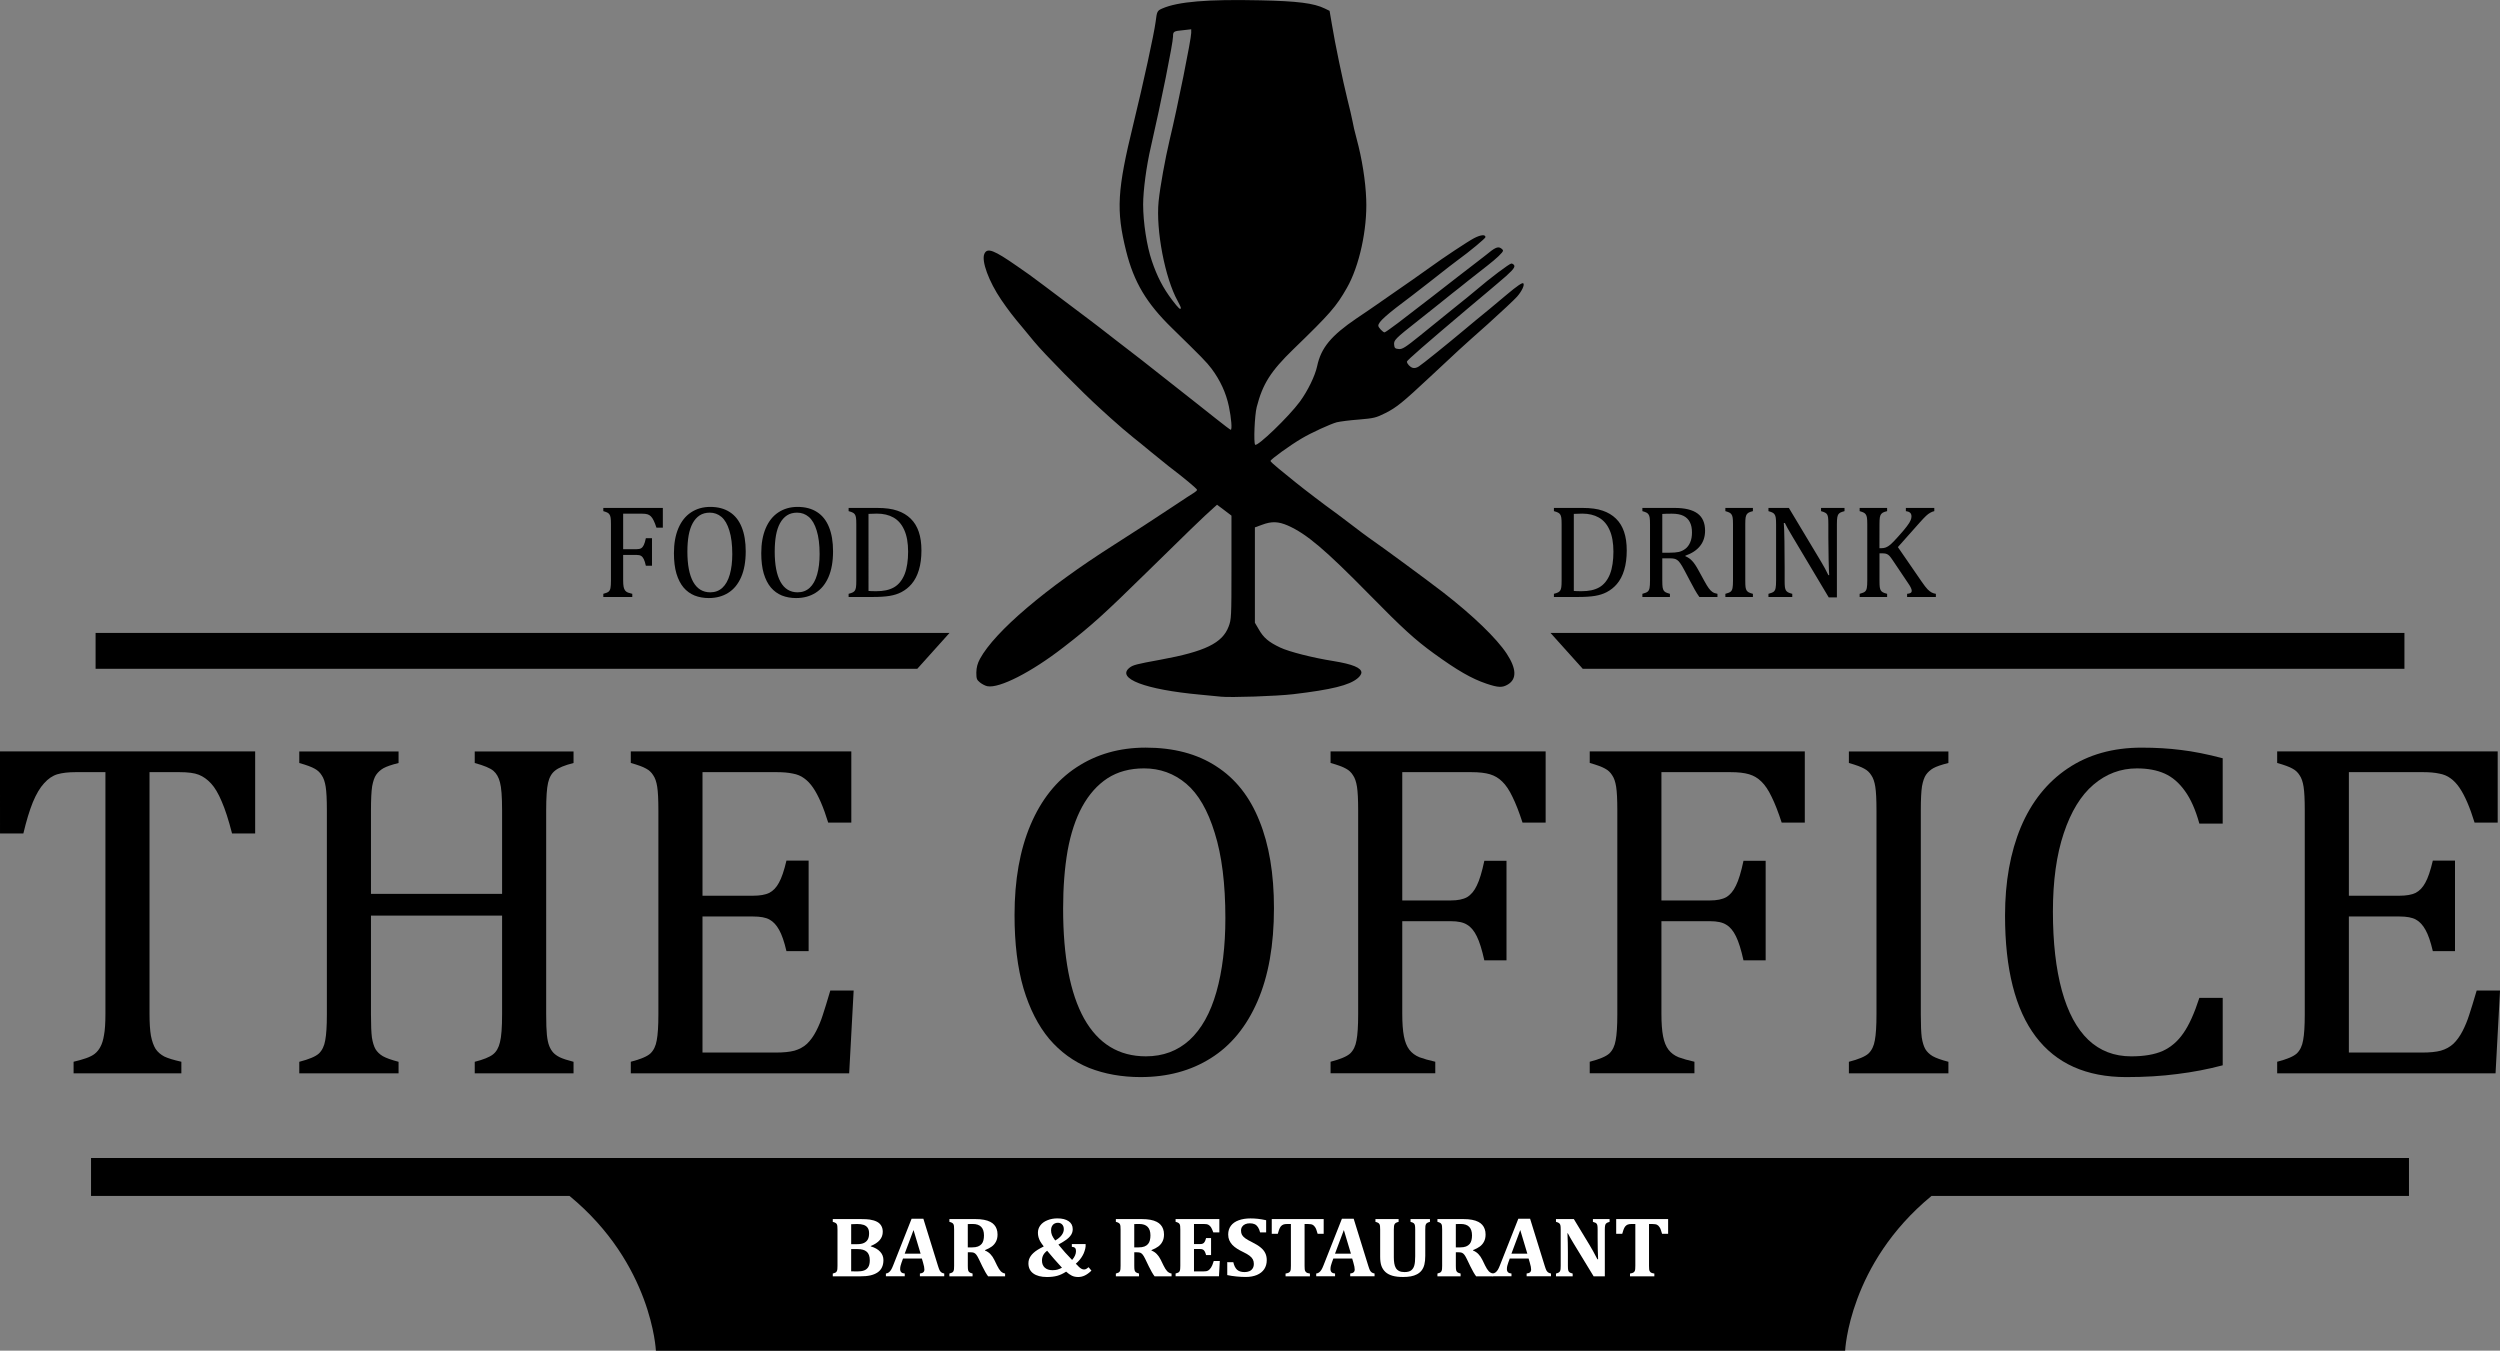 <?xml version="1.0" encoding="UTF-8"?>
<svg width="418.92" height="226.33" version="1.0" viewBox="0 0 314.19 169.74" xmlns="http://www.w3.org/2000/svg" xmlns:cc="http://creativecommons.org/ns#" xmlns:dc="http://purl.org/dc/elements/1.1/" xmlns:rdf="http://www.w3.org/1999/02/22-rdf-syntax-ns#" xmlns:xlink="http://www.w3.org/1999/xlink" zoomAndPan="magnify">
 <rect x="0" y="0" width="314.19" height="169.74" fill="#808080" stroke="none"/>
 <g>
  <g>
   <g stroke-width="1.518" style="font-variant-caps:normal;font-variant-east-asian:normal;font-variant-ligatures:normal;font-variant-numeric:normal" aria-label="THE OFFICE">
    <path d="m-2.9802e-8 94.43h32.068v10.314h-2.905q-0.652-2.549-1.304-4.031-0.622-1.482-1.334-2.252t-1.541-1.097q-0.8-0.326-2.43-0.326h-3.764v30.349q0 1.749 0.178 2.786 0.207 1.037 0.593 1.66 0.415 0.593 1.097 0.948 0.682 0.326 2.134 0.652v1.452h-13.545v-1.452q0.889-0.207 1.571-0.445 0.682-0.237 1.097-0.563 0.445-0.356 0.711-0.889 0.296-0.533 0.445-1.452 0.178-0.919 0.178-2.697v-30.349h-3.734q-1.393 0-2.312 0.267-0.889 0.267-1.66 1.126-0.771 0.83-1.423 2.401-0.622 1.541-1.185 3.912h-2.934z" style="font-variant-caps:normal;font-variant-east-asian:normal;font-variant-ligatures:normal;font-variant-numeric:normal"/>
    <path d="m68.642 127.48q0 1.719 0.089 2.579 0.089 0.86 0.296 1.393 0.207 0.504 0.504 0.83 0.296 0.326 0.83 0.593 0.563 0.267 1.719 0.563v1.452h-12.418v-1.452q1.63-0.415 2.282-0.919 0.652-0.504 0.889-1.541 0.267-1.037 0.267-3.497v-12.418h-16.479v12.418q0 1.986 0.119 2.905 0.148 0.919 0.445 1.452 0.326 0.533 0.919 0.889 0.622 0.356 1.986 0.711v1.452h-12.478v-1.452q1.838-0.474 2.46-1.037 0.622-0.593 0.8-1.66 0.207-1.067 0.207-3.26v-25.637q0-2.045-0.148-2.964-0.148-0.948-0.504-1.452-0.326-0.533-0.889-0.83-0.563-0.326-1.927-0.711v-1.452h12.478v1.452q-1.304 0.326-1.897 0.652-0.563 0.326-0.919 0.83-0.326 0.474-0.504 1.452-0.148 0.978-0.148 3.023v10.492h16.479v-10.492q0-2.579-0.267-3.527-0.237-0.948-0.83-1.452t-2.341-0.978v-1.452h12.418v1.452q-1.66 0.415-2.312 0.948-0.652 0.504-0.889 1.541-0.237 1.037-0.237 3.468z" style="font-variant-caps:normal;font-variant-east-asian:normal;font-variant-ligatures:normal;font-variant-numeric:normal"/>
    <path d="m106.99 94.43v8.951h-2.905q-0.445-1.452-0.919-2.549-0.474-1.097-0.978-1.838-0.504-0.741-1.126-1.185-0.593-0.445-1.423-0.593-0.83-0.178-1.986-0.178h-9.366v15.53h6.343q1.304 0 2.045-0.356 0.741-0.385 1.215-1.274 0.504-0.889 0.948-2.786h2.786v11.381h-2.786q-0.415-1.778-0.919-2.667-0.504-0.919-1.215-1.304-0.682-0.385-2.075-0.385h-6.343v17.101h9.217q1.452 0 2.341-0.237 0.919-0.267 1.571-0.86 0.652-0.622 1.156-1.601 0.504-0.978 0.83-2.015 0.356-1.067 0.948-3.082h2.934l-0.563 10.403h-27.445v-1.452q1.838-0.474 2.46-1.037 0.622-0.593 0.8-1.66 0.207-1.067 0.207-3.26v-25.637q0-2.045-0.148-2.964-0.148-0.948-0.504-1.452-0.326-0.533-0.889-0.83-0.563-0.326-1.927-0.711v-1.452z" style="font-variant-caps:normal;font-variant-east-asian:normal;font-variant-ligatures:normal;font-variant-numeric:normal"/>
    <path d="m143.36 135.36q-3.557 0-6.491-1.156-2.905-1.185-5.009-3.646-2.075-2.49-3.231-6.343-1.126-3.853-1.126-9.217 0-6.609 2.015-11.351 2.015-4.742 5.75-7.202 3.764-2.49 8.714-2.49 5.276 0 8.862 2.341 3.616 2.312 5.424 6.846 1.838 4.505 1.838 10.996 0 6.935-2.075 11.707-2.075 4.772-5.868 7.143-3.764 2.371-8.803 2.371zm-9.751-21.191q0 9.099 2.638 13.841 2.667 4.742 7.765 4.742 3.231 0 5.483-2.045 2.252-2.075 3.379-6.046 1.126-3.971 1.126-9.277 0-6.461-1.334-10.699-1.304-4.268-3.586-6.194-2.282-1.927-5.305-1.927-2.667 0-4.594 1.245-1.897 1.245-3.171 3.557-1.245 2.282-1.838 5.542-0.563 3.26-0.563 7.261z" style="font-variant-caps:normal;font-variant-east-asian:normal;font-variant-ligatures:normal;font-variant-numeric:normal"/>
    <path d="m194.25 94.43v8.951h-2.905q-0.652-2.015-1.274-3.26-0.593-1.245-1.274-1.897-0.652-0.652-1.541-0.919-0.889-0.267-2.341-0.267h-8.684v16.123h6.105q1.304 0 2.045-0.415 0.741-0.445 1.215-1.452 0.504-1.008 0.948-3.112h2.786v12.507h-2.786q-0.445-2.015-0.948-3.023-0.504-1.037-1.215-1.452-0.682-0.445-2.045-0.445h-6.105v11.618q0 1.778 0.207 2.845t0.682 1.689q0.474 0.622 1.274 0.948 0.8 0.296 1.986 0.563v1.452h-13.159v-1.452q1.838-0.474 2.46-1.037 0.622-0.593 0.8-1.66 0.207-1.067 0.207-3.26v-25.637q0-2.045-0.148-2.964-0.148-0.948-0.504-1.452-0.326-0.533-0.889-0.83-0.563-0.326-1.927-0.711v-1.452z" style="font-variant-caps:normal;font-variant-east-asian:normal;font-variant-ligatures:normal;font-variant-numeric:normal"/>
    <path d="m226.82 94.43v8.951h-2.905q-0.652-2.015-1.274-3.26-0.593-1.245-1.274-1.897-0.652-0.652-1.541-0.919-0.889-0.267-2.341-0.267h-8.684v16.123h6.105q1.304 0 2.045-0.415 0.741-0.445 1.215-1.452 0.504-1.008 0.948-3.112h2.786v12.507h-2.786q-0.445-2.015-0.948-3.023-0.504-1.037-1.215-1.452-0.682-0.445-2.045-0.445h-6.105v11.618q0 1.778 0.207 2.845 0.207 1.067 0.682 1.689t1.274 0.948q0.8 0.296 1.986 0.563v1.452h-13.159v-1.452q1.838-0.474 2.46-1.037 0.622-0.593 0.8-1.66 0.207-1.067 0.207-3.26v-25.637q0-2.045-0.148-2.964-0.148-0.948-0.504-1.452-0.326-0.533-0.889-0.83-0.563-0.326-1.927-0.711v-1.452z" style="font-variant-caps:normal;font-variant-east-asian:normal;font-variant-ligatures:normal;font-variant-numeric:normal"/>
    <path d="m241.4 127.48q0 1.986 0.119 2.905 0.148 0.919 0.445 1.452 0.326 0.533 0.919 0.889 0.622 0.356 1.986 0.711v1.452h-12.507v-1.452q1.838-0.474 2.46-1.037 0.622-0.593 0.8-1.66 0.207-1.067 0.207-3.26v-25.637q0-2.045-0.148-2.964-0.148-0.948-0.504-1.452-0.326-0.533-0.889-0.83-0.563-0.326-1.927-0.711v-1.452h12.507v1.452q-1.304 0.326-1.897 0.652-0.563 0.326-0.919 0.83-0.326 0.474-0.504 1.452-0.148 0.978-0.148 3.023z" style="font-variant-caps:normal;font-variant-east-asian:normal;font-variant-ligatures:normal;font-variant-numeric:normal"/>
    <path d="m279.34 95.29v8.21h-2.934q-0.711-2.579-1.808-4.09-1.097-1.541-2.549-2.193-1.452-0.652-3.497-0.652-3.053 0-5.453 2.045-2.371 2.015-3.734 6.105-1.363 4.06-1.363 9.84 0 5.809 1.126 9.929 1.126 4.09 3.32 6.194 2.193 2.075 5.394 2.075 2.43 0 3.971-0.682 1.541-0.711 2.579-2.223 1.067-1.512 2.015-4.446h2.934v8.476q-2.786 0.741-5.72 1.097-2.905 0.385-6.402 0.385-7.528 0-11.381-5.098-3.853-5.098-3.853-15.204 0-6.343 1.986-11.114 2.015-4.772 5.898-7.38 3.883-2.608 9.277-2.608 2.697 0 4.979 0.296 2.282 0.267 5.216 1.037z" style="font-variant-caps:normal;font-variant-east-asian:normal;font-variant-ligatures:normal;font-variant-numeric:normal"/>
    <path d="m313.9 94.43v8.951h-2.905q-0.445-1.452-0.919-2.549-0.474-1.097-0.978-1.838-0.504-0.741-1.126-1.185-0.593-0.445-1.423-0.593-0.83-0.178-1.986-0.178h-9.366v15.53h6.343q1.304 0 2.045-0.356 0.741-0.385 1.215-1.274 0.504-0.889 0.948-2.786h2.786v11.381h-2.786q-0.415-1.778-0.919-2.667-0.504-0.919-1.215-1.304-0.682-0.385-2.075-0.385h-6.343v17.101h9.217q1.452 0 2.341-0.237 0.919-0.267 1.571-0.86 0.652-0.622 1.156-1.601 0.504-0.978 0.83-2.015 0.356-1.067 0.948-3.082h2.934l-0.563 10.403h-27.445v-1.452q1.838-0.474 2.46-1.037 0.622-0.593 0.8-1.66 0.207-1.067 0.207-3.26v-25.637q0-2.045-0.148-2.964-0.148-0.948-0.504-1.452-0.326-0.533-0.889-0.83-0.563-0.326-1.927-0.711v-1.452z" style="font-variant-caps:normal;font-variant-east-asian:normal;font-variant-ligatures:normal;font-variant-numeric:normal"/>
   </g>
   <path d="m12.013 79.539h107.32l-4.05 4.507h-103.27z" stroke-width=".719"/>
   <g stroke-width=".42" style="font-variant-caps:normal;font-variant-east-asian:normal;font-variant-ligatures:normal;font-variant-numeric:normal" aria-label="FOOD">
    <path d="m83.303 63.832v2.477h-0.804q-0.18-0.558-0.353-0.902-0.164-0.344-0.353-0.525-0.18-0.18-0.426-0.254-0.246-0.074-0.648-0.074h-2.403v4.461h1.689q0.361 0 0.566-0.115 0.205-0.123 0.336-0.402 0.139-0.279 0.262-0.861h0.771v3.461h-0.771q-0.123-0.558-0.262-0.836-0.139-0.287-0.336-0.402-0.189-0.123-0.566-0.123h-1.689v3.215q0 0.492 0.057 0.787 0.057 0.295 0.189 0.467 0.131 0.172 0.353 0.262 0.221 0.082 0.549 0.156v0.402h-3.641v-0.402q0.508-0.131 0.681-0.287 0.172-0.164 0.221-0.459 0.057-0.295 0.057-0.902v-7.094q0-0.566-0.041-0.82-0.041-0.262-0.139-0.402-0.09-0.148-0.246-0.23-0.156-0.09-0.533-0.197v-0.402z" style="font-variant-caps:normal;font-variant-east-asian:normal;font-variant-ligatures:normal;font-variant-numeric:normal"/>
    <path d="m89.085 75.158q-0.984 0-1.796-0.32-0.804-0.328-1.386-1.009-0.574-0.689-0.894-1.755-0.312-1.066-0.312-2.55 0-1.829 0.558-3.141 0.558-1.312 1.591-1.993 1.042-0.689 2.411-0.689 1.46 0 2.452 0.648 1 0.64 1.501 1.894 0.508 1.246 0.508 3.042 0 1.919-0.574 3.239-0.574 1.32-1.624 1.976-1.042 0.656-2.436 0.656zm-2.698-5.864q0 2.518 0.73 3.83 0.738 1.312 2.149 1.312 0.894 0 1.517-0.566 0.623-0.574 0.935-1.673t0.312-2.567q0-1.788-0.369-2.96-0.361-1.181-0.992-1.714-0.631-0.533-1.468-0.533-0.738 0-1.271 0.344-0.525 0.344-0.877 0.984-0.344 0.631-0.508 1.534-0.156 0.902-0.156 2.009z" style="font-variant-caps:normal;font-variant-east-asian:normal;font-variant-ligatures:normal;font-variant-numeric:normal"/>
    <path d="m100.06 75.158q-0.984 0-1.796-0.32-0.804-0.328-1.386-1.009-0.574-0.689-0.894-1.755-0.312-1.066-0.312-2.55 0-1.829 0.558-3.141t1.591-1.993q1.042-0.689 2.411-0.689 1.46 0 2.452 0.648 1 0.64 1.501 1.894 0.508 1.246 0.508 3.042 0 1.919-0.574 3.239-0.574 1.32-1.624 1.976-1.042 0.656-2.436 0.656zm-2.698-5.864q0 2.518 0.73 3.83 0.738 1.312 2.149 1.312 0.894 0 1.517-0.566 0.623-0.574 0.935-1.673 0.312-1.099 0.312-2.567 0-1.788-0.369-2.96-0.361-1.181-0.992-1.714-0.631-0.533-1.468-0.533-0.738 0-1.271 0.344-0.525 0.344-0.877 0.984-0.344 0.631-0.508 1.534-0.156 0.902-0.156 2.009z" style="font-variant-caps:normal;font-variant-east-asian:normal;font-variant-ligatures:normal;font-variant-numeric:normal"/>
    <path d="m106.65 75.026v-0.402q0.377-0.098 0.541-0.189 0.164-0.09 0.254-0.23 0.09-0.139 0.131-0.402 0.041-0.262 0.041-0.828v-7.094q0-0.574-0.041-0.828-0.041-0.262-0.139-0.402-0.09-0.139-0.246-0.221-0.156-0.09-0.541-0.197v-0.402h3.592q1.55 0 2.534 0.344 0.992 0.336 1.673 1 0.681 0.664 1.017 1.657 0.336 0.984 0.336 2.354 0 1.386-0.32 2.444-0.312 1.05-0.918 1.763-0.525 0.623-1.288 1.025-0.631 0.328-1.46 0.467-0.828 0.139-2.198 0.139zm2.501-0.763q0.328 0.033 0.968 0.033 0.689 0 1.23-0.115t0.984-0.361q0.443-0.246 0.795-0.681 0.353-0.443 0.574-1.009 0.221-0.574 0.32-1.271 0.107-0.697 0.107-1.525 0-1.665-0.484-2.731-0.476-1.074-1.353-1.566-0.869-0.492-2.083-0.492-0.558 0-1.058 0.033z" style="font-variant-caps:normal;font-variant-east-asian:normal;font-variant-ligatures:normal;font-variant-numeric:normal"/>
   </g>
   <path d="m302.18 79.539h-107.32l4.05 4.507h103.27z" stroke-width=".719"/>
   <g stroke-width=".42" style="font-variant-caps:normal;font-variant-east-asian:normal;font-variant-ligatures:normal;font-variant-numeric:normal" aria-label="DRINK">
    <path d="m195.29 75.026v-0.402q0.377-0.098 0.541-0.189 0.164-0.09 0.254-0.23 0.09-0.139 0.131-0.402 0.041-0.262 0.041-0.828v-7.094q0-0.574-0.041-0.828-0.041-0.262-0.139-0.402-0.09-0.139-0.246-0.221-0.156-0.09-0.541-0.197v-0.402h3.592q1.55 0 2.534 0.344 0.992 0.336 1.673 1 0.681 0.664 1.017 1.657 0.336 0.984 0.336 2.354 0 1.386-0.32 2.444-0.312 1.05-0.918 1.763-0.525 0.623-1.288 1.025-0.631 0.328-1.46 0.467-0.828 0.139-2.198 0.139zm2.501-0.763q0.328 0.033 0.968 0.033 0.689 0 1.23-0.115t0.984-0.361q0.443-0.246 0.795-0.681 0.353-0.443 0.574-1.009 0.221-0.574 0.32-1.271 0.107-0.697 0.107-1.525 0-1.665-0.484-2.731-0.476-1.074-1.353-1.566-0.869-0.492-2.083-0.492-0.558 0-1.058 0.033z" style="font-variant-caps:normal;font-variant-east-asian:normal;font-variant-ligatures:normal;font-variant-numeric:normal"/>
    <path d="m208.91 70.163v2.788q0 0.59 0.041 0.861 0.049 0.262 0.139 0.402 0.09 0.131 0.246 0.221 0.156 0.082 0.533 0.189v0.402h-3.461v-0.402q0.508-0.131 0.681-0.287 0.172-0.164 0.221-0.459 0.057-0.295 0.057-0.902v-7.094q0-0.566-0.041-0.82-0.041-0.262-0.139-0.402-0.09-0.148-0.246-0.23-0.156-0.09-0.533-0.197v-0.402h4.059q1.919 0 2.87 0.697 0.951 0.697 0.951 2.165 0 1.123-0.623 1.911-0.615 0.787-1.853 1.23v0.066q0.5 0.205 0.853 0.59 0.361 0.377 0.795 1.181l0.738 1.345q0.32 0.59 0.549 0.902t0.467 0.476q0.238 0.164 0.631 0.23v0.402h-2.272q-0.312-0.435-0.59-0.935-0.279-0.5-0.549-1.017l-0.722-1.369q-0.328-0.623-0.541-0.918-0.205-0.295-0.385-0.41-0.172-0.123-0.377-0.164-0.197-0.049-0.599-0.049zm0-5.576v4.871h0.927q0.713 0 1.156-0.098 0.443-0.107 0.82-0.394t0.599-0.795q0.23-0.517 0.23-1.263 0-0.779-0.271-1.296-0.262-0.517-0.804-0.787-0.541-0.271-1.46-0.271-0.738 0-1.197 0.033z" style="font-variant-caps:normal;font-variant-east-asian:normal;font-variant-ligatures:normal;font-variant-numeric:normal"/>
    <path d="m219.34 72.976q0 0.549 0.033 0.804 0.041 0.254 0.123 0.402 0.09 0.148 0.254 0.246 0.172 0.098 0.549 0.197v0.402h-3.461v-0.402q0.508-0.131 0.681-0.287 0.172-0.164 0.221-0.459 0.057-0.295 0.057-0.902v-7.094q0-0.566-0.041-0.82-0.041-0.262-0.139-0.402-0.09-0.148-0.246-0.23-0.156-0.09-0.533-0.197v-0.402h3.461v0.402q-0.361 0.09-0.525 0.18-0.156 0.09-0.254 0.23-0.09 0.131-0.139 0.402-0.041 0.271-0.041 0.836z" style="font-variant-caps:normal;font-variant-east-asian:normal;font-variant-ligatures:normal;font-variant-numeric:normal"/>
    <path d="m228.87 70.59q0.295 0.492 0.492 0.861 0.205 0.369 0.418 0.828h0.107q-0.041-0.5-0.074-1.985-0.033-1.492-0.033-2.69v-1.722q0-0.566-0.033-0.828t-0.123-0.402q-0.082-0.139-0.238-0.221-0.148-0.09-0.525-0.197v-0.402h2.952v0.402q-0.369 0.098-0.525 0.18-0.148 0.082-0.246 0.213-0.09 0.131-0.139 0.394-0.049 0.262-0.049 0.861v9.193h-1.025l-4.568-7.659q-0.426-0.713-0.607-1.042-0.18-0.328-0.336-0.648h-0.139q0.057 0.631 0.082 2.288 0.025 1.648 0.025 3.288v1.673q0 0.549 0.033 0.804 0.041 0.254 0.123 0.402 0.09 0.148 0.254 0.246 0.172 0.098 0.549 0.197v0.402h-2.993v-0.402q0.508-0.131 0.681-0.287 0.172-0.164 0.221-0.459 0.057-0.295 0.057-0.902v-7.094q0-0.566-0.041-0.82-0.041-0.262-0.139-0.402-0.09-0.148-0.246-0.23-0.156-0.09-0.533-0.197v-0.402h2.567z" style="font-variant-caps:normal;font-variant-east-asian:normal;font-variant-ligatures:normal;font-variant-numeric:normal"/>
    <path d="m236.2 68.892h0.246q0.312 0 0.566-0.098 0.262-0.098 0.582-0.369 0.32-0.271 0.976-1.009 0.787-0.877 1.074-1.271 0.361-0.467 0.484-0.787 0.098-0.238 0.098-0.459 0-0.328-0.189-0.476-0.189-0.156-0.517-0.189v-0.402h3.575v0.402q-0.262 0.057-0.517 0.205-0.254 0.139-0.525 0.394-0.262 0.246-0.779 0.82l-2.755 3.1 2.985 4.338q0.476 0.689 0.746 0.968 0.271 0.271 0.517 0.402 0.246 0.123 0.525 0.164v0.402h-3.616v-0.402q0.303-0.025 0.443-0.115 0.139-0.09 0.139-0.271 0-0.148-0.098-0.353-0.09-0.213-0.295-0.508l-1.911-2.846q-0.336-0.508-0.492-0.672-0.156-0.164-0.336-0.238-0.18-0.082-0.484-0.082h-0.435v3.436q0 0.549 0.033 0.804 0.041 0.254 0.123 0.402 0.09 0.148 0.254 0.246 0.172 0.098 0.549 0.197v0.402h-3.453v-0.402q0.508-0.131 0.681-0.287 0.172-0.164 0.221-0.459 0.057-0.295 0.057-0.902v-7.094q0-0.566-0.041-0.82-0.041-0.262-0.139-0.402-0.09-0.148-0.246-0.23-0.156-0.09-0.533-0.197v-0.402h3.453v0.402q-0.361 0.09-0.525 0.18-0.156 0.09-0.254 0.23-0.09 0.131-0.139 0.402-0.041 0.271-0.041 0.836z" style="font-variant-caps:normal;font-variant-east-asian:normal;font-variant-ligatures:normal;font-variant-numeric:normal"/>
   </g>
   <path id="p103vGEFHy" d="m153.38 87.544c-0.359-0.033-1.502-0.147-2.531-0.245-6.955-0.637-10.612-2.041-8.882-3.396 0.424-0.327 0.816-0.441 3.869-0.996 5.616-1.029 7.788-2.09 8.571-4.163 0.343-0.898 0.359-1.159 0.359-7.445v-6.498l-0.898-0.686-0.914-0.686-0.441 0.392c-0.963 0.833-3.918 3.69-8.359 8.065-5.388 5.29-7.02 6.775-10.514 9.469-4.016 3.118-8.049 5.176-9.551 4.882-0.261-0.049-0.669-0.261-0.931-0.473-0.408-0.327-0.457-0.473-0.457-1.257 0.016-0.653 0.147-1.127 0.457-1.714 1.878-3.445 8.294-8.898 16.833-14.318 3.118-1.992 4.653-2.988 7.412-4.816 1.29-0.865 2.498-1.649 2.694-1.763 0.18-0.114 0.343-0.261 0.343-0.343 0-0.131-1.698-1.551-3.575-2.971-0.294-0.229-1.29-1.029-2.22-1.796-0.914-0.767-1.91-1.567-2.204-1.796-0.539-0.424-2.057-1.714-2.857-2.449-0.245-0.229-0.8-0.735-1.241-1.127-2.367-2.139-7.086-6.922-8.392-8.506-0.31-0.376-0.98-1.175-1.469-1.78-1.175-1.388-1.747-2.139-2.645-3.445-1.567-2.302-2.531-4.914-2.122-5.796 0.359-0.8 1.192-0.473 4.147 1.584 0.473 0.343 1.159 0.816 1.518 1.061 0.539 0.392 1.976 1.453 7.575 5.682 0.229 0.163 1.714 1.306 3.282 2.531 1.567 1.224 3.053 2.351 3.282 2.531 0.245 0.18 1.731 1.355 3.314 2.612 1.584 1.257 3.184 2.514 3.526 2.776 0.343 0.278 1.437 1.127 2.433 1.927 0.98 0.784 1.829 1.42 1.878 1.42 0.196 0 0.082-1.437-0.229-2.939-0.359-1.698-1.078-3.265-2.171-4.735-0.653-0.865-1.241-1.453-4.98-5.11-3.2-3.118-4.784-5.763-5.763-9.682-1.274-5.11-1.127-7.641 0.914-15.984 1.274-5.224 2.58-11.233 2.792-12.816 0.163-1.322 0.196-1.404 0.833-1.682 1.976-0.865 5.698-1.175 12.294-1.029 4.718 0.098 6.759 0.359 8.131 1.029l0.604 0.294 0.294 1.714c0.392 2.416 1.371 7.069 1.943 9.388 0.278 1.077 0.555 2.302 0.637 2.727 0.065 0.424 0.31 1.469 0.539 2.302 0.653 2.416 1.11 5.224 1.192 7.575 0.147 3.722-0.865 8.392-2.433 11.118-1.339 2.351-2.09 3.216-6.726 7.706-2.841 2.759-3.853 4.343-4.604 7.265-0.261 1.012-0.408 4.522-0.196 4.735 0.278 0.278 4.212-3.51 5.6-5.388 1.012-1.371 1.927-3.265 2.188-4.473 0.49-2.318 1.747-3.837 4.963-6.024 0.914-0.604 2.041-1.388 2.514-1.714 0.473-0.327 1.322-0.914 1.877-1.306 1.322-0.898 4.082-2.841 4.849-3.396 1.633-1.192 4.767-3.265 5.518-3.657 0.849-0.441 1.437-0.49 1.437-0.131 0 0.147-1.976 1.796-3.51 2.906-0.49 0.359-1.061 0.8-3.575 2.776-0.914 0.718-1.861 1.453-2.106 1.633-3.298 2.465-4.277 3.331-4.277 3.82 0 0.212 0.588 0.833 0.784 0.833 0.082 0 0.833-0.539 1.682-1.175 2.939-2.253 6.22-4.784 7.624-5.894 0.784-0.604 1.747-1.339 2.122-1.633 0.392-0.294 0.98-0.751 1.306-1.012 1.077-0.898 1.469-1.094 1.829-0.898 0.18 0.098 0.327 0.245 0.327 0.343 0 0.212-0.833 0.996-1.943 1.861-0.473 0.359-1.535 1.192-2.351 1.845-0.833 0.669-1.747 1.404-2.057 1.633-0.294 0.245-0.816 0.669-1.159 0.931-0.327 0.278-1.747 1.388-3.118 2.482-3.004 2.367-3.118 2.498-3.053 3.102 0.033 0.376 0.131 0.473 0.571 0.506 0.441 0.049 0.816-0.18 2.694-1.698 1.192-0.98 3.135-2.531 4.294-3.478 1.175-0.931 2.384-1.927 2.71-2.204 1.812-1.551 4.229-3.363 4.457-3.363 0.147 0 0.31 0.114 0.376 0.261 0.098 0.278-0.408 0.816-2.09 2.22-0.392 0.327-0.98 0.816-1.29 1.094-0.31 0.261-1.42 1.192-2.449 2.057-5.371 4.539-7.673 6.547-7.673 6.694 0.016 0.278 0.392 0.686 0.735 0.784 0.196 0.065 0.506 0 0.767-0.18 0.441-0.278 3.461-2.71 5.682-4.571 0.669-0.571 1.339-1.127 1.469-1.224 0.457-0.359 2.808-2.302 3.902-3.233 1.257-1.061 1.959-1.535 2.073-1.42 0.196 0.196-0.18 0.996-0.784 1.682-0.359 0.408-2.025 1.959-3.69 3.461-3.347 2.971-3.967 3.543-7.216 6.596-3.51 3.282-4.245 3.869-5.633 4.571-1.208 0.604-1.453 0.653-3.347 0.816-1.127 0.082-2.367 0.245-2.776 0.343-0.784 0.212-3.216 1.322-4.392 2.025-1.453 0.849-3.935 2.645-3.935 2.841 0 0.065 0.49 0.522 1.077 0.996 0.588 0.49 1.535 1.257 2.09 1.698 0.98 0.8 3.902 3.02 4.604 3.51 0.196 0.131 1.224 0.914 2.286 1.714 1.061 0.816 2.09 1.584 2.286 1.714 1.731 1.192 7.38 5.355 9.371 6.89 3.706 2.873 6.71 5.763 7.984 7.706 1.224 1.877 1.273 3.167 0.147 3.853-0.702 0.424-1.208 0.408-2.71-0.098-1.877-0.637-3.657-1.665-6.628-3.82-2.318-1.682-3.935-3.151-8.065-7.363-5.6-5.698-7.902-7.641-10.253-8.686-1.208-0.522-2.041-0.555-3.249-0.098l-0.898 0.327v11.984l0.49 0.833c0.588 1.045 1.241 1.6 2.694 2.286 1.094 0.522 4.098 1.29 6.694 1.698 2.4 0.392 3.51 0.849 3.51 1.453 0 0.18-0.212 0.506-0.49 0.718-1.029 0.865-3.249 1.42-8.082 1.992-2.073 0.245-7.837 0.441-9.143 0.31zm-4.979-48.865c0-0.082-0.18-0.457-0.392-0.849-1.6-2.873-2.759-8.931-2.4-12.522 0.196-1.894 0.816-5.306 1.388-7.739 0.996-4.131 2.71-12.669 2.71-13.437v-0.457l-0.996 0.114c-1.224 0.114-1.29 0.163-1.29 0.8 0 0.8-1.502 8.277-2.776 13.828-0.571 2.433-0.98 5.535-0.98 7.282 0 2.22 0.457 5.224 1.094 7.086 0.669 1.976 1.404 3.396 2.563 4.931 0.784 1.029 1.078 1.306 1.078 0.963z" stroke-width=".016"/>
   <path d="m11.44 145.53v4.769h60.138c10.389 8.55 10.852 19.45 10.852 19.45h149.46c0 1e-5 0.462-10.9 10.852-19.45h60.009v-4.769z" stroke-width=".732"/>
  </g>
  <g transform="scale(1.026 .975)" fill="#fff" stroke-width=".277" style="font-variant-caps:normal;font-variant-east-asian:normal;font-variant-ligatures:normal;font-variant-numeric:normal" aria-label="BAR &amp; RESTAURANT">
   <path d="m106.66 160.65q0.757 0.238 1.151 0.692 0.4 0.449 0.4 1.081 0 0.54-0.184 0.94-0.178 0.4-0.551 0.659-0.368 0.254-0.87 0.373-0.497 0.119-1.27 0.119h-3.329v-0.357q0.2-0.054 0.313-0.114 0.119-0.065 0.173-0.173 0.059-0.114 0.076-0.281 0.016-0.173 0.016-0.432v-4.659q0-0.254-0.016-0.427-0.011-0.173-0.07-0.281-0.054-0.108-0.173-0.173-0.114-0.07-0.319-0.124v-0.357h3.54q0.605 0 0.989 0.059 0.508 0.081 0.881 0.281 0.335 0.178 0.524 0.508 0.189 0.33 0.189 0.784 0 1.222-1.47 1.832zm-1.681-0.281q0.54 0 0.849-0.157t0.465-0.443q0.162-0.292 0.162-0.8 0-0.449-0.173-0.708-0.173-0.265-0.492-0.378t-0.794-0.114q-0.378 0-0.735 0.027v2.573zm-0.719 3.497q0.319 0.016 0.735 0.016 0.513 0 0.843-0.124 0.335-0.13 0.519-0.443 0.184-0.319 0.184-0.87 0-0.389-0.097-0.665-0.097-0.281-0.292-0.449-0.195-0.173-0.465-0.249-0.27-0.081-0.676-0.081h-0.751z" style="font-variant-caps:normal;font-variant-east-asian:normal;font-variant-ligatures:normal;font-variant-numeric:normal"/>
   <path d="m112.92 162.22h-2.308l-0.178 0.513q-0.076 0.216-0.124 0.422-0.049 0.2-0.049 0.427 0 0.53 0.562 0.568v0.357h-2.308v-0.357q0.2-0.022 0.351-0.141 0.151-0.119 0.276-0.324 0.124-0.205 0.265-0.589l2.254-6.005h1.443l1.784 6.053q0.119 0.405 0.2 0.578 0.081 0.168 0.211 0.276 0.13 0.103 0.362 0.151v0.357h-2.983v-0.357q0.281-0.032 0.416-0.157 0.135-0.124 0.135-0.351 0-0.168-0.038-0.373t-0.124-0.519zm-2.102-0.632h1.946l-0.865-3.043z" style="font-variant-caps:normal;font-variant-east-asian:normal;font-variant-ligatures:normal;font-variant-numeric:normal"/>
   <path d="m119.13 164.51h-2.837v-0.357q0.2-0.054 0.313-0.114 0.119-0.065 0.173-0.173 0.059-0.114 0.076-0.281 0.016-0.173 0.016-0.432v-4.659q0-0.254-0.016-0.427-0.011-0.173-0.07-0.281-0.054-0.108-0.173-0.173-0.114-0.07-0.319-0.124v-0.357h3.151q0.638 0 1.081 0.092 0.449 0.086 0.784 0.27 0.281 0.151 0.476 0.384 0.195 0.227 0.297 0.535 0.108 0.303 0.108 0.708 0 0.53-0.189 0.908-0.184 0.378-0.503 0.632-0.313 0.249-0.843 0.47v0.054q0.4 0.173 0.659 0.465 0.265 0.286 0.476 0.73l0.341 0.735q0.227 0.492 0.449 0.74 0.227 0.243 0.535 0.297v0.357h-2.081q-0.313-0.432-0.708-1.286l-0.422-0.924q-0.189-0.411-0.324-0.584t-0.281-0.238q-0.141-0.065-0.438-0.065h-0.313v1.74q0 0.405 0.038 0.568 0.038 0.162 0.146 0.259 0.108 0.097 0.4 0.173zm-0.584-6.734v3.005h0.535q0.432 0 0.713-0.114 0.281-0.119 0.443-0.324 0.168-0.211 0.227-0.492 0.065-0.281 0.065-0.616 0-0.735-0.346-1.103t-1.027-0.368q-0.465 0-0.611 0.011z" style="font-variant-caps:normal;font-variant-east-asian:normal;font-variant-ligatures:normal;font-variant-numeric:normal"/>
   <path d="m130.59 163.91q-0.567 0.389-1.103 0.54t-1.238 0.151q-1.081 0-1.681-0.459-0.595-0.459-0.595-1.302 0-0.27 0.07-0.503 0.076-0.232 0.211-0.438 0.135-0.211 0.341-0.405 0.205-0.2 0.481-0.384 0.281-0.189 0.773-0.449-0.308-0.422-0.443-0.676-0.13-0.254-0.2-0.519-0.07-0.27-0.07-0.573 0-0.53 0.297-0.946 0.297-0.422 0.859-0.659 0.562-0.243 1.227-0.243 0.876 0 1.378 0.362 0.503 0.357 0.503 1.032 0 0.249-0.076 0.465-0.07 0.216-0.249 0.443-0.173 0.222-0.465 0.449-0.286 0.222-0.967 0.627 0.341 0.449 0.832 1.027 0.497 0.573 0.849 0.951 0.243-0.297 0.357-0.573 0.119-0.281 0.119-0.573 0-0.281-0.124-0.405-0.119-0.124-0.384-0.141v-0.357h1.686v0.313q0 0.07-0.049 0.303-0.032 0.146-0.081 0.292-0.043 0.151-0.103 0.292-0.059 0.146-0.135 0.281-0.076 0.141-0.162 0.276-0.086 0.135-0.189 0.265-0.108 0.135-0.227 0.265-0.124 0.13-0.254 0.249 0.238 0.276 0.411 0.438 0.178 0.162 0.313 0.232 0.135 0.07 0.276 0.07 0.13 0 0.243-0.054 0.114-0.059 0.319-0.238l0.351 0.443q-0.427 0.432-0.816 0.627t-0.8 0.195q-0.449 0-0.778-0.168-0.33-0.168-0.708-0.524zm-1.335-4.016q0.535-0.324 0.794-0.697 0.259-0.373 0.259-0.757 0-0.384-0.2-0.605-0.2-0.227-0.53-0.227-0.227 0-0.416 0.108-0.189 0.103-0.303 0.324-0.114 0.216-0.114 0.535 0 0.335 0.114 0.632 0.119 0.297 0.395 0.686zm0.827 3.508q-0.416-0.476-0.973-1.14-0.551-0.67-0.843-1.048-0.324 0.254-0.481 0.568-0.151 0.313-0.151 0.697 0 0.584 0.341 0.913 0.346 0.33 0.94 0.33 0.357 0 0.616-0.076 0.265-0.081 0.551-0.243z" style="font-variant-caps:normal;font-variant-east-asian:normal;font-variant-ligatures:normal;font-variant-numeric:normal"/>
   <path d="m139.52 164.51h-2.837v-0.357q0.2-0.054 0.313-0.114 0.119-0.065 0.173-0.173 0.059-0.114 0.076-0.281 0.016-0.173 0.016-0.432v-4.659q0-0.254-0.016-0.427-0.011-0.173-0.07-0.281-0.054-0.108-0.173-0.173-0.114-0.07-0.319-0.124v-0.357h3.151q0.638 0 1.081 0.092 0.449 0.086 0.784 0.27 0.281 0.151 0.476 0.384 0.195 0.227 0.297 0.535 0.108 0.303 0.108 0.708 0 0.53-0.189 0.908-0.184 0.378-0.503 0.632-0.313 0.249-0.843 0.47v0.054q0.4 0.173 0.659 0.465 0.265 0.286 0.476 0.73l0.341 0.735q0.227 0.492 0.449 0.74 0.227 0.243 0.535 0.297v0.357h-2.081q-0.313-0.432-0.708-1.286l-0.422-0.924q-0.189-0.411-0.324-0.584-0.135-0.173-0.281-0.238-0.141-0.065-0.438-0.065h-0.313v1.74q0 0.405 0.038 0.568 0.038 0.162 0.146 0.259 0.108 0.097 0.4 0.173zm-0.584-6.734v3.005h0.535q0.432 0 0.713-0.114 0.281-0.119 0.443-0.324 0.168-0.211 0.227-0.492 0.065-0.281 0.065-0.616 0-0.735-0.346-1.103-0.346-0.368-1.027-0.368-0.465 0-0.611 0.011z" style="font-variant-caps:normal;font-variant-east-asian:normal;font-variant-ligatures:normal;font-variant-numeric:normal"/>
   <path d="m149.36 157.13v1.719h-0.74q-0.178-0.513-0.303-0.692-0.124-0.184-0.297-0.286-0.173-0.108-0.589-0.108h-1.178v2.594h0.713q0.238 0 0.373-0.065 0.135-0.07 0.222-0.227 0.092-0.157 0.173-0.486h0.611v2.194h-0.611q-0.076-0.313-0.168-0.476-0.092-0.168-0.222-0.238-0.124-0.07-0.378-0.07h-0.713v2.886h1.173q0.189 0 0.319-0.022 0.13-0.027 0.232-0.086 0.103-0.059 0.195-0.162 0.097-0.103 0.168-0.222 0.076-0.119 0.157-0.313 0.081-0.195 0.178-0.535h0.74l-0.103 1.973h-5.313v-0.357q0.2-0.054 0.313-0.114 0.119-0.065 0.173-0.173 0.059-0.114 0.076-0.281 0.016-0.173 0.016-0.432v-4.659q0-0.254-0.016-0.427-0.011-0.173-0.07-0.281-0.054-0.108-0.173-0.173-0.114-0.07-0.319-0.124v-0.357z" style="font-variant-caps:normal;font-variant-east-asian:normal;font-variant-ligatures:normal;font-variant-numeric:normal"/>
   <path d="m151.07 162.69q0.135 0.643 0.449 0.962 0.319 0.313 0.93 0.313 0.319 0 0.573-0.108 0.254-0.108 0.405-0.346 0.157-0.243 0.157-0.605 0-0.335-0.124-0.578-0.124-0.249-0.4-0.47-0.276-0.222-0.767-0.47-0.422-0.211-0.762-0.438t-0.584-0.497q-0.238-0.276-0.373-0.6-0.13-0.324-0.13-0.73 0-0.665 0.33-1.13 0.33-0.465 0.951-0.703 0.627-0.243 1.448-0.243 0.481 0 0.919 0.054 0.438 0.049 1 0.178v1.567h-0.74q-0.103-0.427-0.265-0.676-0.157-0.254-0.395-0.373-0.238-0.119-0.6-0.119-0.308 0-0.551 0.108-0.243 0.108-0.384 0.324-0.141 0.211-0.141 0.513 0 0.313 0.119 0.546 0.124 0.227 0.411 0.449 0.286 0.216 0.832 0.497 0.665 0.346 1.043 0.681 0.384 0.33 0.562 0.724 0.184 0.389 0.184 0.908 0 0.665-0.308 1.157-0.308 0.486-0.897 0.751-0.589 0.259-1.362 0.259-0.551 0-1.151-0.065-0.595-0.059-1.119-0.178v-1.665z" style="font-variant-caps:normal;font-variant-east-asian:normal;font-variant-ligatures:normal;font-variant-numeric:normal"/>
   <path d="m157.47 164.51v-0.357q0.227-0.038 0.357-0.097 0.135-0.065 0.2-0.178 0.065-0.114 0.081-0.286 0.016-0.178 0.016-0.438v-5.388h-0.438q-0.324 0-0.497 0.076t-0.303 0.238q-0.124 0.162-0.216 0.438-0.092 0.27-0.151 0.513h-0.74v-1.897h6.361v1.897h-0.74q-0.103-0.368-0.162-0.54-0.059-0.173-0.135-0.292-0.07-0.124-0.151-0.205-0.081-0.081-0.173-0.13-0.092-0.049-0.232-0.07-0.135-0.027-0.357-0.027h-0.389v5.388q0 0.286 0.016 0.438 0.016 0.146 0.059 0.238 0.043 0.092 0.103 0.151 0.065 0.054 0.173 0.103 0.114 0.043 0.303 0.07v0.357z" style="font-variant-caps:normal;font-variant-east-asian:normal;font-variant-ligatures:normal;font-variant-numeric:normal"/>
   <path d="m165.63 162.22h-2.308l-0.178 0.513q-0.076 0.216-0.124 0.422-0.049 0.2-0.049 0.427 0 0.53 0.562 0.568v0.357h-2.308v-0.357q0.2-0.022 0.351-0.141 0.151-0.119 0.276-0.324t0.265-0.589l2.254-6.005h1.443l1.784 6.053q0.119 0.405 0.2 0.578 0.081 0.168 0.211 0.276 0.13 0.103 0.362 0.151v0.357h-2.983v-0.357q0.281-0.032 0.416-0.157 0.135-0.124 0.135-0.351 0-0.168-0.038-0.373t-0.124-0.519zm-2.102-0.632h1.946l-0.865-3.043z" style="font-variant-caps:normal;font-variant-east-asian:normal;font-variant-ligatures:normal;font-variant-numeric:normal"/>
   <path d="m173.35 158.49q0-0.405-0.038-0.562-0.032-0.162-0.135-0.259-0.103-0.097-0.4-0.178v-0.357h2.378v0.357q-0.195 0.054-0.308 0.119-0.114 0.059-0.173 0.173-0.059 0.108-0.076 0.281-0.016 0.168-0.016 0.427v3.378q0 0.67-0.108 1.124-0.108 0.449-0.335 0.757-0.227 0.308-0.567 0.497-0.335 0.189-0.757 0.27-0.422 0.081-0.946 0.081-0.767 0-1.297-0.157-0.53-0.162-0.865-0.481-0.33-0.324-0.492-0.784-0.157-0.459-0.157-1.184v-3.497q0-0.254-0.016-0.427-0.011-0.173-0.07-0.281-0.054-0.108-0.173-0.173-0.114-0.07-0.319-0.124v-0.357h2.837v0.357q-0.222 0.059-0.33 0.13-0.103 0.065-0.157 0.162-0.054 0.097-0.076 0.254-0.022 0.157-0.022 0.459v3.567q0 0.427 0.054 0.778 0.054 0.351 0.195 0.605 0.146 0.249 0.4 0.384t0.654 0.135q0.551 0 0.822-0.222 0.27-0.222 0.378-0.616 0.114-0.4 0.114-1.189z" style="font-variant-caps:normal;font-variant-east-asian:normal;font-variant-ligatures:normal;font-variant-numeric:normal"/>
   <path d="m178.91 164.51h-2.837v-0.357q0.2-0.054 0.313-0.114 0.119-0.065 0.173-0.173 0.059-0.114 0.076-0.281 0.016-0.173 0.016-0.432v-4.659q0-0.254-0.016-0.427-0.011-0.173-0.07-0.281-0.054-0.108-0.173-0.173-0.114-0.07-0.319-0.124v-0.357h3.151q0.638 0 1.081 0.092 0.449 0.086 0.784 0.27 0.281 0.151 0.476 0.384 0.195 0.227 0.297 0.535 0.108 0.303 0.108 0.708 0 0.53-0.189 0.908-0.184 0.378-0.503 0.632-0.313 0.249-0.843 0.47v0.054q0.4 0.173 0.659 0.465 0.265 0.286 0.476 0.73l0.34 0.735q0.227 0.492 0.449 0.74 0.227 0.243 0.535 0.297v0.357h-2.081q-0.313-0.432-0.708-1.286l-0.422-0.924q-0.189-0.411-0.324-0.584t-0.281-0.238q-0.141-0.065-0.438-0.065h-0.313v1.74q0 0.405 0.038 0.568 0.038 0.162 0.146 0.259 0.108 0.097 0.4 0.173zm-0.584-6.734v3.005h0.535q0.432 0 0.713-0.114 0.281-0.119 0.443-0.324 0.168-0.211 0.227-0.492 0.065-0.281 0.065-0.616 0-0.735-0.346-1.103t-1.027-0.368q-0.465 0-0.611 0.011z" style="font-variant-caps:normal;font-variant-east-asian:normal;font-variant-ligatures:normal;font-variant-numeric:normal"/>
   <path d="m187.24 162.22h-2.308l-0.178 0.513q-0.076 0.216-0.124 0.422-0.049 0.2-0.049 0.427 0 0.53 0.562 0.568v0.357h-2.308v-0.357q0.2-0.022 0.351-0.141 0.151-0.119 0.276-0.324t0.265-0.589l2.254-6.005h1.443l1.784 6.053q0.119 0.405 0.2 0.578 0.081 0.168 0.211 0.276 0.13 0.103 0.362 0.151v0.357h-2.983v-0.357q0.281-0.032 0.416-0.157 0.135-0.124 0.135-0.351 0-0.168-0.038-0.373t-0.124-0.519zm-2.102-0.632h1.946l-0.865-3.043z" style="font-variant-caps:normal;font-variant-east-asian:normal;font-variant-ligatures:normal;font-variant-numeric:normal"/>
   <path d="m197.16 157.13v0.357q-0.216 0.07-0.308 0.119-0.086 0.049-0.151 0.13-0.059 0.081-0.092 0.249-0.032 0.162-0.032 0.503v6.021h-1.373l-2.432-4.205q-0.492-0.854-0.724-1.34h-0.049q0.054 1.162 0.054 2.454v1.74q0 0.405 0.038 0.568 0.043 0.162 0.146 0.259 0.108 0.092 0.4 0.168v0.357h-2.043v-0.357q0.2-0.054 0.313-0.119 0.119-0.065 0.173-0.173 0.059-0.114 0.076-0.281 0.016-0.168 0.016-0.422v-4.675q0-0.405-0.038-0.557-0.032-0.157-0.146-0.259-0.108-0.103-0.395-0.178v-0.357h2.189l1.913 3.324q0.178 0.313 0.465 0.849t0.508 1.011h0.086q-0.059-1.292-0.059-2.821v-1.005q0-0.351-0.027-0.508-0.027-0.157-0.086-0.238-0.054-0.081-0.151-0.135-0.092-0.054-0.313-0.119v-0.357z" style="font-variant-caps:normal;font-variant-east-asian:normal;font-variant-ligatures:normal;font-variant-numeric:normal"/>
   <path d="m199.66 164.51v-0.357q0.227-0.038 0.357-0.097 0.135-0.065 0.2-0.178 0.065-0.114 0.081-0.286 0.016-0.178 0.016-0.438v-5.388h-0.438q-0.324 0-0.497 0.076-0.173 0.076-0.303 0.238-0.124 0.162-0.216 0.438-0.092 0.27-0.151 0.513h-0.74v-1.897h6.361v1.897h-0.74q-0.103-0.368-0.162-0.54-0.059-0.173-0.135-0.292-0.07-0.124-0.151-0.205-0.081-0.081-0.173-0.13-0.092-0.049-0.232-0.07-0.135-0.027-0.357-0.027h-0.389v5.388q0 0.286 0.016 0.438 0.016 0.146 0.059 0.238 0.043 0.092 0.103 0.151 0.065 0.054 0.173 0.103 0.114 0.043 0.303 0.07v0.357z" style="font-variant-caps:normal;font-variant-east-asian:normal;font-variant-ligatures:normal;font-variant-numeric:normal"/>
  </g>
 </g>
</svg>
